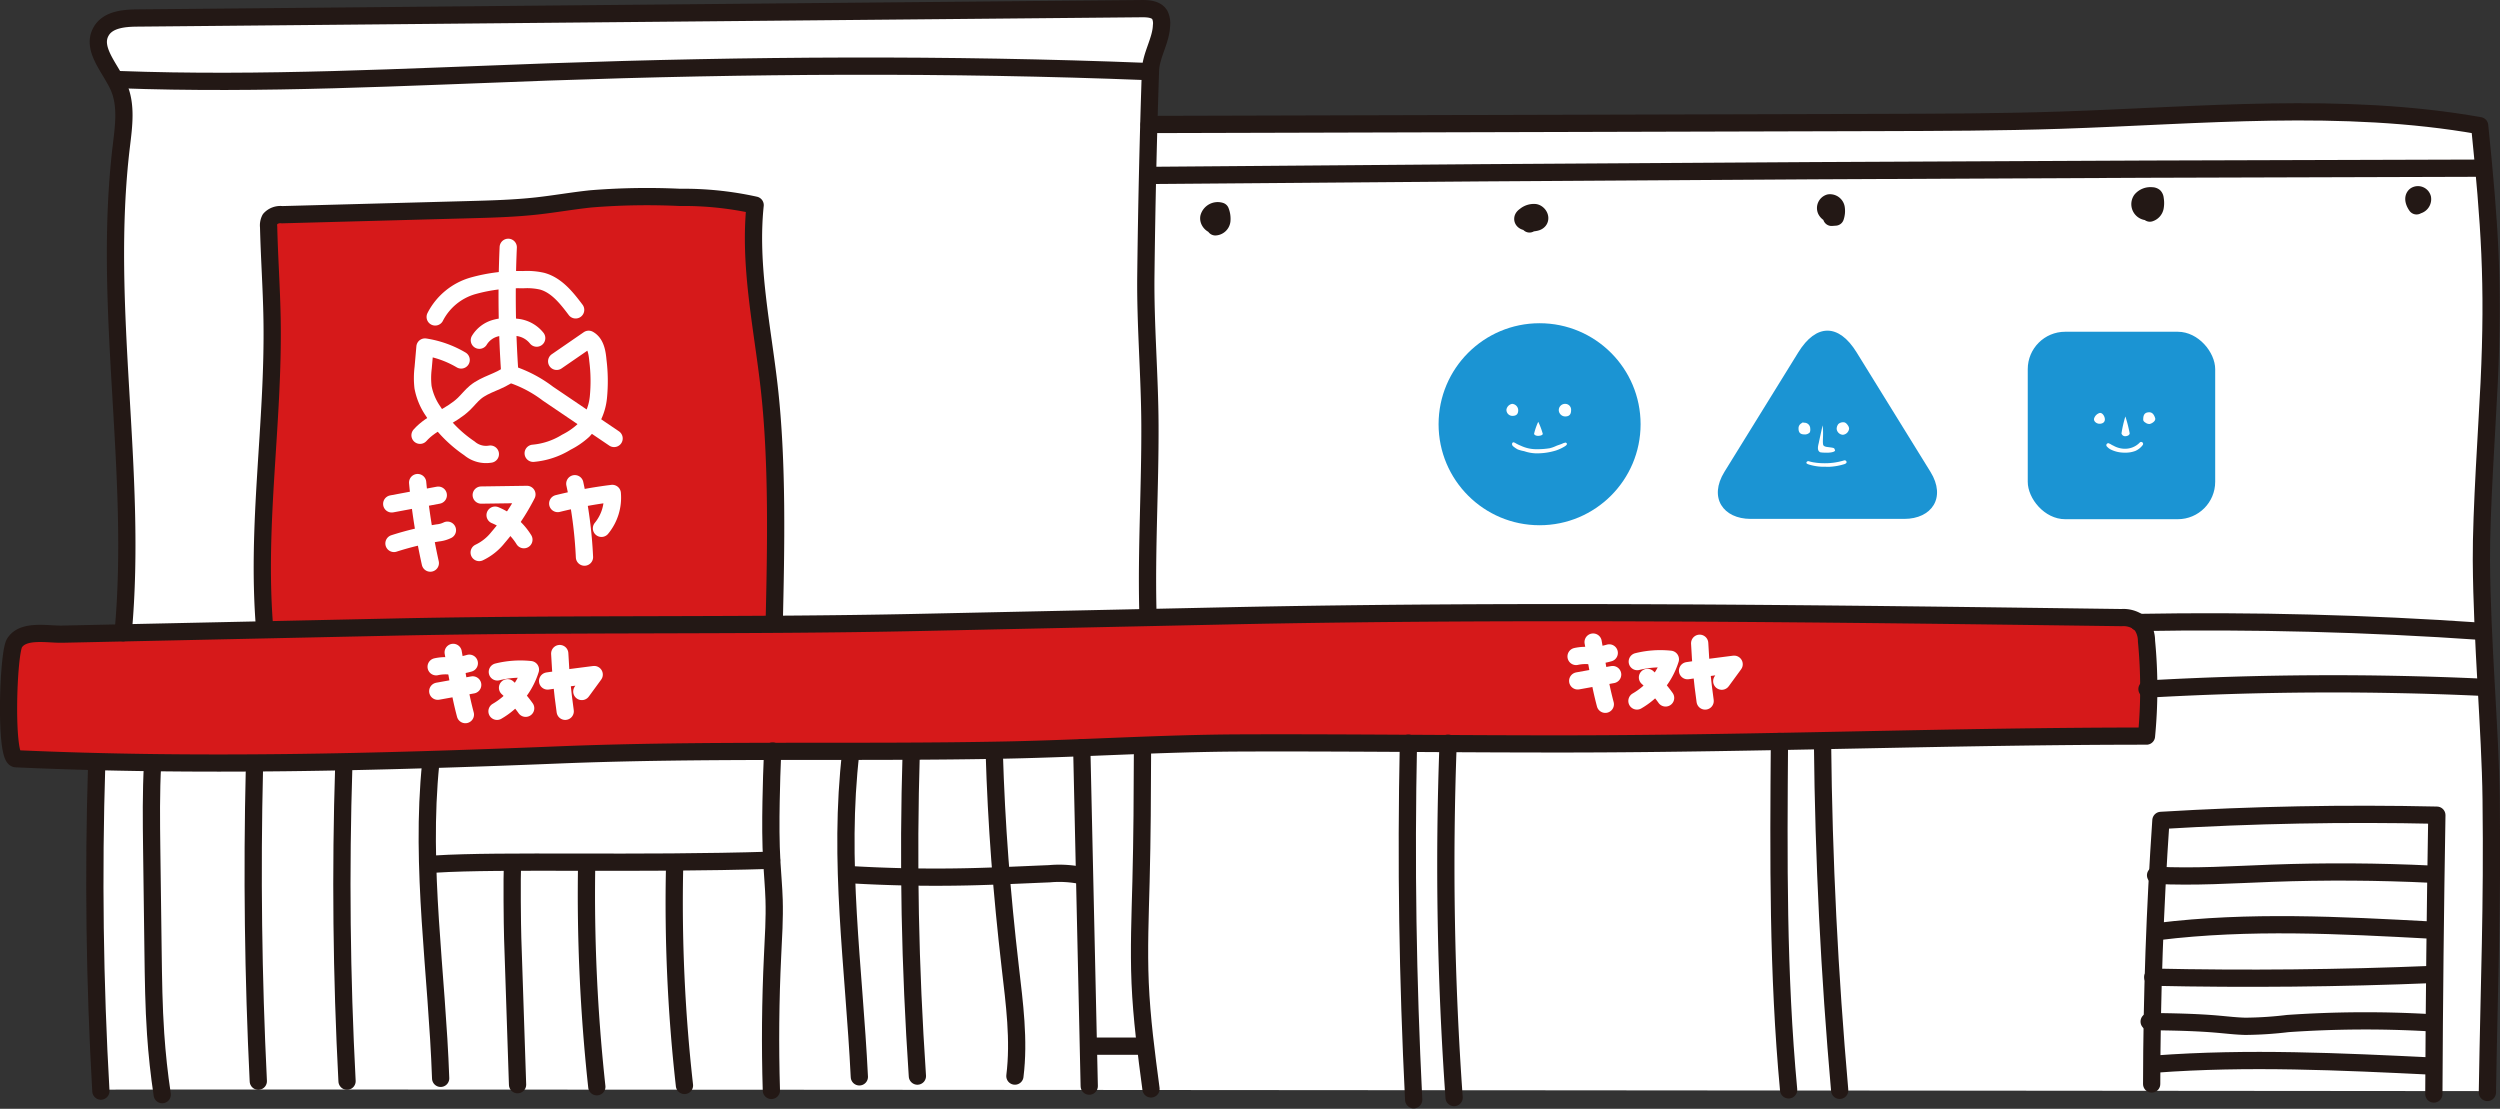 <svg xmlns="http://www.w3.org/2000/svg" width="289.836" height="128.546" viewBox="0 0 289.836 128.546">
  <rect x="0" y="0" width="289.836" height="128.546" fill="#333333" stroke="none"/>
  <g id="item" transform="translate(-71.14 -1198.912)">
    <g id="グループ_3915" data-name="グループ 3915" transform="translate(72.137 1199.912)">
      <path id="パス_9983" data-name="パス 9983" d="M359.578,1325.409s.533-24.332.473-29.8-1.347-24.821-1.167-31.848,1.412-25.866,1.089-32.705-1.282-17.638-1.282-17.638a112.419,112.419,0,0,0-17.063-1.562c-6.709-.02-23.336.824-33.64.99s-37.5.254-56.365.305l-47.047.128-.2-6.135s2.446-5.906,1.441-6.549-3.727-.686-7.452-.686-40.166.375-55.774.519l-49,.457c-3.352.031-10.311-.52-10.68,2.287s2.773,5.091,2.816,7.654-1.065,16.647-1.043,20.012c.031,4.748,1.221,19.647,1.341,24.673s-.134,16.679-.134,16.679-10.935-.36-11.838.411a4.731,4.731,0,0,0-1.6,3.492c.119,1.145.068,10.746.861,10.781s9.341.637,9.341.637-.091,34.291.487,37.736C86.7,1325.158,359.578,1325.409,359.578,1325.409Z" transform="translate(-72.212 -1199.912)" fill="#fff" fill-rule="evenodd"/>
      <g id="グループ_3913" data-name="グループ 3913" transform="translate(0 0)">
        <path id="パス_9984" data-name="パス 9984" stroke="#231815" d="M111.506,1278.976c-1-12.05,1.059-23.759.857-35.849-.06-3.578-.315-7.149-.4-10.726a1.6,1.6,0,0,1,.161-.913,1.632,1.632,0,0,1,1.4-.509l21.6-.581c2.679-.072,5.362-.144,8.025-.443,2.075-.234,4.134-.6,6.213-.815a81.152,81.152,0,0,1,10.269-.169,38.316,38.316,0,0,1,8.735.9c-.731,7.033.834,14.071,1.629,21.1.991,8.757.786,18.695.579,27.505" fill="#d6191a" transform="translate(-81.817 -1207.088)" stroke-linecap="round" stroke-linejoin="round" stroke-width="2" fill-rule="evenodd"/>
        <path id="パス_9985" data-name="パス 9985" stroke="#231815" d="M212.906,1293.368c34.989-.748,71.516-.24,104.2.191a3.105,3.105,0,0,1,2.186.694,3.192,3.192,0,0,1,.7,2.016,57.393,57.393,0,0,1,0,11.029c-22.292,0-44.375.87-66.563.905-12.849.021-25.7-.161-38.549-.11-8.989.036-17.979.635-26.967.819-17.365.357-34.713-.132-52.068.57-20.94.846-41.914,1.385-62.851.442-1.308-.059-.929-12.217-.167-13.423,1.01-1.6,3.809-.984,5.534-1.021l7.433-.159,30.764-.658c20.372-.436,40.744-.108,61.116-.543Z" fill="#d6191a" transform="translate(-72.137 -1222.958)" stroke-linecap="round" stroke-linejoin="round" stroke-width="1.993" fill-rule="evenodd"/>
        <path id="パス_9986" data-name="パス 9986" stroke="#231815" d="M88.838,1272.264c1.728-18.741-2.448-37.7-.211-56.391.279-2.326.637-4.788-.316-6.927-.965-2.162-3.221-4.421-1.994-6.446.8-1.327,2.63-1.489,4.181-1.5,38.447-.362,77.985-.723,116.432-1.085.78-.008,1.708.064,2.1.737a2.252,2.252,0,0,1,.19,1.243c-.065,1.725-1.219,3.45-1.276,5.175q-.4,11.872-.536,23.75c-.068,5.757.451,11.64.473,17.4.029,7.209-.412,14.292-.24,21.5" fill="none" transform="translate(-75.56 -1199.912)" stroke-linecap="round" stroke-linejoin="round" stroke-width="2" fill-rule="evenodd"/>
        <path id="パス_9987" data-name="パス 9987" stroke="#231815" d="M89.1,1210.333c16.59.619,33.193-.3,49.785-.885,23.153-.813,46.336-.965,69.484-.05" fill="none" transform="translate(-76.337 -1202.106)" stroke-linecap="round" stroke-linejoin="round" stroke-width="2" fill-rule="evenodd"/>
        <path id="パス_9988" data-name="パス 9988" stroke="#231815" d="M85.638,1316.511q-.594,18.882.488,37.769" fill="none" transform="translate(-75.428 -1228.783)" stroke-linecap="round" stroke-linejoin="round" stroke-width="2" fill-rule="evenodd"/>
        <path id="パス_9989" data-name="パス 9989" stroke="#231815" d="M94.278,1316.279c-.184,3.3-.141,6.606-.1,9.911l.155,11.872c.041,3.181.084,6.365.3,9.539q.238,3.529.763,7.03" fill="none" transform="translate(-77.586 -1228.725)" stroke-linecap="round" stroke-linejoin="round" stroke-width="2" fill-rule="evenodd"/>
        <path id="パス_9990" data-name="パス 9990" stroke="#231815" d="M109.966,1317.065q-.433,18.1.451,36.2" fill="none" transform="translate(-81.468 -1228.92)" stroke-linecap="round" stroke-linejoin="round" stroke-width="2" fill-rule="evenodd"/>
        <path id="パス_9991" data-name="パス 9991" stroke="#231815" d="M123.712,1316.625q-.58,18.262.378,36.53" fill="none" transform="translate(-84.853 -1228.811)" stroke-linecap="round" stroke-linejoin="round" stroke-width="2" fill-rule="evenodd"/>
        <path id="パス_9992" data-name="パス 9992" stroke="#231815" d="M137.052,1316.161c-1.243,12.141.724,24.354,1.147,36.551" fill="none" transform="translate(-88.11 -1228.696)" stroke-linecap="round" stroke-linejoin="round" stroke-width="2" fill-rule="evenodd"/>
        <path id="パス_9993" data-name="パス 9993" stroke="#231815" d="M137.887,1331.579c7.714-.485,23.375.046,38.984-.444" fill="none" transform="translate(-88.417 -1232.404)" stroke-linecap="round" stroke-linejoin="round" stroke-width="2" fill-rule="evenodd"/>
        <path id="パス_9994" data-name="パス 9994" stroke="#231815" d="M189.786,1314.308q-.129,2.94-.181,5.881c-.042,2.339-.047,4.68.087,7.015.084,1.453.22,2.9.265,4.358.065,2.165-.074,4.33-.178,6.494q-.376,7.792-.139,15.6" fill="none" transform="translate(-101.208 -1228.237)" stroke-linecap="round" stroke-linejoin="round" stroke-width="2" fill-rule="evenodd"/>
        <path id="パス_9995" data-name="パス 9995" stroke="#231815" d="M174.748,1331.934a189.228,189.228,0,0,0,1.138,25.508" fill="none" transform="translate(-97.531 -1232.602)" stroke-linecap="round" stroke-linejoin="round" stroke-width="2" fill-rule="evenodd"/>
        <path id="パス_9996" data-name="パス 9996" stroke="#231815" d="M161.2,1331.714a206.378,206.378,0,0,0,1.177,25.824" fill="none" transform="translate(-94.182 -1232.547)" stroke-linecap="round" stroke-linejoin="round" stroke-width="2" fill-rule="evenodd"/>
        <path id="パス_9997" data-name="パス 9997" stroke="#231815" d="M149.764,1331.694c-.074,1.518-.024,7.092.026,8.61l.564,16.991" fill="none" transform="translate(-91.348 -1232.542)" stroke-linecap="round" stroke-linejoin="round" stroke-width="2" fill-rule="evenodd"/>
        <path id="パス_9998" data-name="パス 9998" stroke="#231815" d="M201.728,1314.431c-1.5,12.718.357,24.891.985,37.682" fill="none" transform="translate(-104.082 -1228.268)" stroke-linecap="round" stroke-linejoin="round" stroke-width="2" fill-rule="evenodd"/>
        <path id="パス_9999" data-name="パス 9999" stroke="#231815" d="M246.743,1314.095c-.017,5.328-.035,9.993-.172,15.32-.1,3.908-.264,7.819-.1,11.724.175,4.116.717,8.206,1.259,12.289" fill="none" transform="translate(-115.286 -1228.184)" stroke-linecap="round" stroke-linejoin="round" stroke-width="2" fill-rule="evenodd"/>
        <path id="パス_10000" data-name="パス 10000" stroke="#231815" d="M237.495,1313.791c.289,13.363.579,25.876.868,39.238" fill="none" transform="translate(-113.08 -1228.109)" stroke-linecap="round" stroke-linejoin="round" stroke-width="2" fill-rule="evenodd"/>
        <path id="パス_10001" data-name="パス 10001" stroke="#231815" d="M201.837,1333.31q6.786.4,13.59.25c3.168-.069,6.333-.228,9.5-.357a12.74,12.74,0,0,1,3.836.238" fill="none" transform="translate(-104.251 -1232.907)" stroke-linecap="round" stroke-linejoin="round" stroke-width="2" fill-rule="evenodd"/>
        <path id="パス_10002" data-name="パス 10002" stroke="#231815" d="M224.006,1314.317c.254,8.6.875,16.517,1.862,25.061.485,4.193,1.057,8.43.537,12.618" fill="none" transform="translate(-109.74 -1228.24)" stroke-linecap="round" stroke-linejoin="round" stroke-width="2" fill-rule="evenodd"/>
        <path id="パス_10003" data-name="パス 10003" stroke="#231815" d="M211.161,1314.431c-.385,12.838-.146,24.779.715,37.594" fill="none" transform="translate(-106.516 -1228.268)" stroke-linecap="round" stroke-linejoin="round" stroke-width="2" fill-rule="evenodd"/>
        <path id="パス_10004" data-name="パス 10004" stroke="#231815" d="M238.707,1359.78h6.213" fill="none" transform="translate(-113.38 -1239.496)" stroke-linecap="round" stroke-linejoin="round" stroke-width="2" fill-rule="evenodd"/>
        <path id="パス_10005" data-name="パス 10005" stroke="#231815" d="M287.788,1313.1c-.287,14.111-.084,27.24.61,41.337" fill="none" transform="translate(-125.502 -1227.938)" stroke-linecap="round" stroke-linejoin="round" stroke-width="2" fill-rule="evenodd"/>
        <path id="パス_10006" data-name="パス 10006" stroke="#231815" d="M293.863,1313.1a379.34,379.34,0,0,0,.693,41.084" fill="none" transform="translate(-126.972 -1227.938)" stroke-linecap="round" stroke-linejoin="round" stroke-width="2" fill-rule="evenodd"/>
        <path id="パス_10007" data-name="パス 10007" stroke="#231815" d="M344.981,1312.833c-.1,13.6-.2,26.85,1.065,40.392" fill="none" transform="translate(-139.68 -1227.872)" stroke-linecap="round" stroke-linejoin="round" stroke-width="2" fill-rule="evenodd"/>
        <path id="パス_10008" data-name="パス 10008" stroke="#231815" d="M351.641,1313.1c.133,13.572.8,26.727,1.987,40.246" fill="none" transform="translate(-141.343 -1227.938)" stroke-linecap="round" stroke-linejoin="round" stroke-width="2" fill-rule="evenodd"/>
        <path id="パス_10009" data-name="パス 10009" stroke="#231815" d="M400.321,1294.473q19.886-.35,39.751,1.026" fill="none" transform="translate(-153.397 -1223.308)" stroke-linecap="round" stroke-linejoin="round" stroke-width="2" fill-rule="evenodd"/>
        <path id="パス_10010" data-name="パス 10010" stroke="#231815" d="M401.637,1304.56a379.428,379.428,0,0,1,38.845-.209" fill="none" transform="translate(-153.723 -1225.673)" stroke-linecap="round" stroke-linejoin="round" stroke-width="2" fill-rule="evenodd"/>
        <path id="パス_10011" data-name="パス 10011" stroke="#231815" d="M247.89,1217.282l84.682-.231c7-.019,13.992-.038,20.984-.268,16.22-.533,32.6-2.188,48.58.637,1.156,11.492,1.652,18.185,1.1,29.823-.226,4.754-.937,14.971-.9,20.563.061,9.577,1.032,19.65,1.13,27.708.078,6.382.024,11.5-.077,16.713s-.249,10.519-.358,17.277" fill="none" transform="translate(-115.654 -1203.85)" stroke-linecap="round" stroke-linejoin="round" stroke-width="2" fill-rule="evenodd"/>
        <path id="パス_10012" data-name="パス 10012" stroke="#231815" d="M402.355,1355.327q.027-15.294,1.073-30.561,15.973-.963,31.99-.606-.272,16.163-.348,32.327" fill="none" transform="translate(-153.9 -1230.653)" stroke-linecap="round" stroke-linejoin="round" stroke-width="2" fill-rule="evenodd"/>
        <path id="パス_10013" data-name="パス 10013" stroke="#231815" d="M402.957,1333.326c4.486.233,8.979-.071,13.467-.235q9.25-.339,18.505.109" fill="none" transform="translate(-154.049 -1232.852)" stroke-linecap="round" stroke-linejoin="round" stroke-width="2" fill-rule="evenodd"/>
        <path id="パス_10014" data-name="パス 10014" stroke="#231815" d="M403.385,1341.859c10.488-1.293,21.1-.728,31.656-.162" fill="none" transform="translate(-154.155 -1234.865)" stroke-linecap="round" stroke-linejoin="round" stroke-width="2" fill-rule="evenodd"/>
        <path id="パス_10015" data-name="パス 10015" stroke="#231815" d="M402.524,1349.05q16.233.351,32.465-.315" fill="none" transform="translate(-153.942 -1236.762)" stroke-linecap="round" stroke-linejoin="round" stroke-width="2" fill-rule="evenodd"/>
        <path id="パス_10016" data-name="パス 10016" stroke="#231815" d="M401.97,1355.968c2.682.036,5.368.073,8.04.31,1.039.093,2.077.215,3.12.239a43.762,43.762,0,0,0,4.909-.32,130.314,130.314,0,0,1,16.235-.108" fill="none" transform="translate(-153.805 -1238.533)" stroke-linecap="round" stroke-linejoin="round" stroke-width="2" fill-rule="evenodd"/>
        <path id="パス_10017" data-name="パス 10017" stroke="#231815" d="M402.936,1362.41c10.7-.8,21.444-.284,32.159.235" fill="none" transform="translate(-154.044 -1240.045)" stroke-linecap="round" stroke-linejoin="round" stroke-width="2" fill-rule="evenodd"/>
        <path id="パス_10018" data-name="パス 10018" stroke="#231815" d="M248.009,1225.337q77.094-.675,154.191-.84" fill="none" transform="translate(-115.684 -1206)" stroke-linecap="round" stroke-linejoin="round" stroke-width="2" fill-rule="evenodd"/>
        <path id="パス_10019" data-name="パス 10019" stroke="#231815" d="M258.169,1232.638c-.479.321-1.193-.245-1.091-.812a1.068,1.068,0,0,1,1.349-.722,2.379,2.379,0,0,1,.157,1.108.816.816,0,0,1-.752.712" fill="none" transform="translate(-117.927 -1207.625)" stroke-linecap="round" stroke-linejoin="round" stroke-width="2" fill-rule="evenodd"/>
        <path id="パス_10020" data-name="パス 10020" stroke="#231815" d="M306.59,1232.389a2.136,2.136,0,0,0-.652.014c-.218,0-.481-.12-.479-.338,0-.159.142-.276.272-.366a1.559,1.559,0,0,1,1.141-.362c.4.081.71.6.449.919s-.757.182-1.089.393" fill="none" transform="translate(-129.908 -1207.689)" stroke-linecap="round" stroke-linejoin="round" stroke-width="2" fill-rule="evenodd"/>
        <path id="パス_10021" data-name="パス 10021" stroke="#231815" d="M353.054,1231.157a.875.875,0,0,1-.888-.462.633.633,0,0,1,.382-.855.733.733,0,0,1,.789.579,2.128,2.128,0,0,1-.088,1.066l-.441.032" fill="none" transform="translate(-141.461 -1207.32)" stroke-linecap="round" stroke-linejoin="round" stroke-width="2" fill-rule="evenodd"/>
        <path id="パス_10022" data-name="パス 10022" stroke="#231815" d="M401.821,1230.492a.867.867,0,0,1-1.115-1.262,1.4,1.4,0,0,1,1.232-.469.416.416,0,0,1,.274.083.446.446,0,0,1,.1.275,2.645,2.645,0,0,1,0,.958.9.9,0,0,1-.61.682" fill="none" transform="translate(-153.455 -1207.055)" stroke-linecap="round" stroke-linejoin="round" stroke-width="2" fill-rule="evenodd"/>
        <path id="パス_10023" data-name="パス 10023" stroke="#231815" d="M443.068,1229.874c-.259-.363-.475-.919-.13-1.2a.546.546,0,0,1,.82.319.716.716,0,0,1-.515.8" fill="none" transform="translate(-163.905 -1207.011)" stroke-linecap="round" stroke-linejoin="round" stroke-width="2" fill-rule="evenodd"/>
      </g>
      <g id="グループ_3914" data-name="グループ 3914" transform="translate(44.417 27.673)">
        <path id="パス_10024" data-name="パス 10024" stroke="#fff" d="M149.083,1236.692a129.149,129.149,0,0,0,.189,14.671,14.541,14.541,0,0,1,4.419,2.3l7.664,5.187" fill="none" transform="translate(-135.575 -1236.692)" stroke-linecap="round" stroke-linejoin="round" stroke-width="2" fill-rule="evenodd"/>
        <path id="パス_10025" data-name="パス 10025" stroke="#fff" d="M145.917,1256.179c-1.188.924-2.8,1.18-3.961,2.137-.491.406-.88.92-1.339,1.363-1.5,1.451-3.7,2.068-5.085,3.628" fill="none" transform="translate(-132.251 -1241.517)" stroke-linecap="round" stroke-linejoin="round" stroke-width="2" fill-rule="evenodd"/>
        <path id="パス_10026" data-name="パス 10026" stroke="#fff" d="M137.869,1245.995a7.124,7.124,0,0,1,4.393-3.609,19.635,19.635,0,0,1,5.79-.71,7.793,7.793,0,0,1,2.226.18c1.67.464,2.831,1.935,3.873,3.32" fill="none" transform="translate(-132.829 -1237.925)" stroke-linecap="round" stroke-linejoin="round" stroke-width="2" fill-rule="evenodd"/>
        <path id="パス_10027" data-name="パス 10027" stroke="#fff" d="M144.676,1250.485a3.16,3.16,0,0,1,1.87-1.4,5.5,5.5,0,0,1,2.375-.1,3.381,3.381,0,0,1,2.4,1.256" fill="none" transform="translate(-134.515 -1239.715)" stroke-linecap="round" stroke-linejoin="round" stroke-width="2" fill-rule="evenodd"/>
        <path id="パス_10028" data-name="パス 10028" stroke="#fff" d="M155.692,1253.42l3.707-2.554c.815.449.989,1.524,1.071,2.451a19.3,19.3,0,0,1,.056,4.295,6.569,6.569,0,0,1-1.758,3.844,8.61,8.61,0,0,1-1.949,1.337,8.772,8.772,0,0,1-3.85,1.287" fill="none" transform="translate(-136.568 -1240.202)" stroke-linecap="round" stroke-linejoin="round" stroke-width="2" fill-rule="evenodd"/>
        <path id="パス_10029" data-name="パス 10029" stroke="#fff" d="M140.394,1253.554a11.784,11.784,0,0,0-4.194-1.5l-.209,2.4a9.517,9.517,0,0,0-.018,2.252,7.256,7.256,0,0,0,1.168,2.788,15,15,0,0,0,4.212,4.309,2.965,2.965,0,0,0,2.426.667" fill="none" transform="translate(-132.345 -1240.496)" stroke-linecap="round" stroke-linejoin="round" stroke-width="2" fill-rule="evenodd"/>
        <path id="パス_10030" data-name="パス 10030" stroke="#fff" d="M131.171,1275.894l5.4-1.01" fill="none" transform="translate(-131.171 -1246.149)" stroke-linecap="round" stroke-linejoin="round" stroke-width="2" fill-rule="evenodd"/>
        <path id="パス_10031" data-name="パス 10031" stroke="#fff" d="M131.518,1281.815a34.707,34.707,0,0,1,5.085-1.221,3.229,3.229,0,0,0,1.111-.313" fill="none" transform="translate(-131.257 -1247.485)" stroke-linecap="round" stroke-linejoin="round" stroke-width="2" fill-rule="evenodd"/>
        <path id="パス_10032" data-name="パス 10032" stroke="#fff" d="M135.166,1272.943a75.944,75.944,0,0,0,1.468,9.334" fill="none" transform="translate(-132.16 -1245.668)" stroke-linecap="round" stroke-linejoin="round" stroke-width="2" fill-rule="evenodd"/>
        <path id="パス_10033" data-name="パス 10033" stroke="#fff" d="M144.885,1274.842l5.295-.075a25.025,25.025,0,0,1-3.355,5,6.111,6.111,0,0,1-2.179,1.735" fill="none" transform="translate(-134.507 -1246.12)" stroke-linecap="round" stroke-linejoin="round" stroke-width="2" fill-rule="evenodd"/>
        <path id="パス_10034" data-name="パス 10034" stroke="#fff" d="M147.1,1277.961a7.122,7.122,0,0,1,3.338,2.843" fill="none" transform="translate(-135.115 -1246.91)" stroke-linecap="round" stroke-linejoin="round" stroke-width="2" fill-rule="evenodd"/>
        <path id="パス_10035" data-name="パス 10035" stroke="#fff" d="M156.75,1275.785a53.828,53.828,0,0,1,6.325-1.17,5.594,5.594,0,0,1-1.253,4.044" fill="none" transform="translate(-137.504 -1246.082)" stroke-linecap="round" stroke-linejoin="round" stroke-width="2" fill-rule="evenodd"/>
        <path id="パス_10036" data-name="パス 10036" stroke="#fff" d="M159.384,1273.117a50.421,50.421,0,0,1,1.119,8.51" fill="none" transform="translate(-138.157 -1245.711)" stroke-linecap="round" stroke-linejoin="round" stroke-width="2" fill-rule="evenodd"/>
        <path id="パス_10037" data-name="パス 10037" stroke="#fff" d="M138.017,1301.188a5.118,5.118,0,0,1,1.578-.095,7.849,7.849,0,0,0,2.265-.314" fill="none" transform="translate(-132.866 -1252.561)" stroke-linecap="round" stroke-linejoin="round" stroke-width="2" fill-rule="evenodd"/>
        <path id="パス_10038" data-name="パス 10038" stroke="#fff" d="M138.265,1304.849l4.052-.732" fill="none" transform="translate(-132.928 -1253.387)" stroke-linecap="round" stroke-linejoin="round" stroke-width="2" fill-rule="evenodd"/>
        <path id="パス_10039" data-name="パス 10039" stroke="#fff" d="M140.643,1299.11l.579,3.275a39.8,39.8,0,0,0,.833,3.935" fill="none" transform="translate(-133.516 -1252.147)" stroke-linecap="round" stroke-linejoin="round" stroke-width="2" fill-rule="evenodd"/>
        <path id="パス_10040" data-name="パス 10040" stroke="#fff" d="M147.434,1302.007a11.046,11.046,0,0,1,3.834-.265,8.52,8.52,0,0,1-3.873,4.832" fill="none" transform="translate(-135.188 -1252.783)" stroke-linecap="round" stroke-linejoin="round" stroke-width="2" fill-rule="evenodd"/>
        <path id="パス_10041" data-name="パス 10041" stroke="#fff" d="M149.018,1304.56a15.045,15.045,0,0,1,2.1,2.374" fill="none" transform="translate(-135.59 -1253.496)" stroke-linecap="round" stroke-linejoin="round" stroke-width="2" fill-rule="evenodd"/>
        <path id="パス_10042" data-name="パス 10042" stroke="#fff" d="M155.193,1303.272q2.7-.423,5.4-.747l-1.435,1.963" fill="none" transform="translate(-137.119 -1252.993)" stroke-linecap="round" stroke-linejoin="round" stroke-width="2" fill-rule="evenodd"/>
        <path id="パス_10043" data-name="パス 10043" stroke="#fff" d="M157.06,1299.287c.127,2.514.287,4.2.634,6.695" fill="none" transform="translate(-137.581 -1252.191)" stroke-linecap="round" stroke-linejoin="round" stroke-width="2" fill-rule="evenodd"/>
        <path id="パス_10044" data-name="パス 10044" stroke="#fff" d="M313.667,1299.6a5.143,5.143,0,0,1,1.578-.095,7.8,7.8,0,0,0,2.265-.314" fill="none" transform="translate(-176.358 -1252.167)" stroke-linecap="round" stroke-linejoin="round" stroke-width="2" fill-rule="evenodd"/>
        <path id="パス_10045" data-name="パス 10045" stroke="#fff" d="M313.915,1303.258l4.052-.732" fill="none" transform="translate(-176.419 -1252.993)" stroke-linecap="round" stroke-linejoin="round" stroke-width="2" fill-rule="evenodd"/>
        <path id="パス_10046" data-name="パス 10046" stroke="#fff" d="M316.292,1297.52l.579,3.274a39.7,39.7,0,0,0,.833,3.935" fill="none" transform="translate(-177.008 -1251.753)" stroke-linecap="round" stroke-linejoin="round" stroke-width="2" fill-rule="evenodd"/>
        <path id="パス_10047" data-name="パス 10047" stroke="#fff" d="M323.084,1300.417a11.019,11.019,0,0,1,3.834-.266,8.521,8.521,0,0,1-3.873,4.832" fill="none" transform="translate(-178.68 -1252.39)" stroke-linecap="round" stroke-linejoin="round" stroke-width="2" fill-rule="evenodd"/>
        <path id="パス_10048" data-name="パス 10048" stroke="#fff" d="M324.667,1302.969a15.085,15.085,0,0,1,2.1,2.374" fill="none" transform="translate(-179.082 -1253.103)" stroke-linecap="round" stroke-linejoin="round" stroke-width="2" fill-rule="evenodd"/>
        <path id="パス_10049" data-name="パス 10049" stroke="#fff" d="M330.842,1301.681q2.7-.423,5.4-.747l-1.435,1.963" fill="none" transform="translate(-180.61 -1252.599)" stroke-linecap="round" stroke-linejoin="round" stroke-width="2" fill-rule="evenodd"/>
        <path id="パス_10050" data-name="パス 10050" stroke="#fff" d="M332.71,1297.7c.127,2.514.287,4.2.633,6.695" fill="none" transform="translate(-181.073 -1251.797)" stroke-linecap="round" stroke-linejoin="round" stroke-width="2" fill-rule="evenodd"/>
      </g>
    </g>
    <g id="キヌヤ" transform="translate(237.921 1236.385)">
      <g id="グループ_2473" data-name="グループ 2473" transform="translate(68.305 0.989)">
        <rect id="長方形_324" data-name="長方形 324" width="21.731" height="21.731" rx="4.335" fill="#1b94d3"/>
        <path id="パス_3886" data-name="パス 3886" d="M398.156,1262.751a13.571,13.571,0,0,0-.451,1.967.436.436,0,0,0,.451.325c.17-.007.467-.085.5-.325A15.842,15.842,0,0,0,398.156,1262.751Z" transform="translate(-386.838 -1252.932)" fill="#fff"/>
        <path id="パス_3887" data-name="パス 3887" d="M394.731,1262.957c0,.344-.279.509-.623.509s-.717-.292-.623-.623a.974.974,0,0,1,.623-.623C394.442,1262.138,394.731,1262.613,394.731,1262.957Z" transform="translate(-385.79 -1252.799)" fill="#fff"/>
        <path id="パス_3888" data-name="パス 3888" d="M402.438,1262.789c.11.359-.476.677-.677.677a.72.72,0,0,1-.424-.141c-.13-.08-.284-.181-.284-.368,0-.5.132-.849.707-.849C402.133,1262.11,402.325,1262.422,402.438,1262.789Z" transform="translate(-387.667 -1252.773)" fill="#fff"/>
        <g id="グループ_2472" data-name="グループ 2472" transform="translate(9.112 12.772)">
          <path id="パス_3889" data-name="パス 3889" d="M395.443,1267.217a.227.227,0,0,1-.009-.319h0a.226.226,0,0,1,.319-.009h0a.615.615,0,0,1,.167.082h0a1.92,1.92,0,0,0,.267.138h0a2.744,2.744,0,0,0,1.272.36h.093a2.35,2.35,0,0,0,1.66-.685h0l.019-.021h0a.227.227,0,0,1,.318-.036h0a.227.227,0,0,1,.038.318h0a2.163,2.163,0,0,1-.832.668,3.1,3.1,0,0,1-1.19.208h-.1a3.572,3.572,0,0,1-1.5-.325,1.474,1.474,0,0,1-.518-.38Z" transform="translate(-395.373 -1266.677)" fill="#fff"/>
        </g>
      </g>
      <g id="グループ_2474" data-name="グループ 2474" transform="translate(32.376 0.86)">
        <path id="パス_3890" data-name="パス 3890" d="M339.318,1271.355c-3.186,0-4.9-2.456-3.042-5.459l8.567-13.858c2.068-3.344,4.681-3.344,6.749,0l8.567,13.858c1.855,3,.143,5.459-3.043,5.459Z" transform="translate(-335.51 -1249.53)" fill="#1b94d3"/>
        <path id="パス_3891" data-name="パス 3891" d="M351.476,1264.117s-.388,1.736-.427,1.962-.321.978.169,1.169a3.356,3.356,0,0,0,.568.039c.576.038,1.214-.092,1.123-.3-.113-.264-.01-.241-.891-.357,0,0-.42-.03-.477-.257C351.443,1265.981,351.607,1265.155,351.476,1264.117Z" transform="translate(-339.329 -1253.142)" fill="#fff"/>
        <path id="パス_3892" data-name="パス 3892" d="M349.3,1264.388a.884.884,0,0,1-.045.433.752.752,0,0,1-.634.246c-.376,0-.677-.132-.677-.677a.661.661,0,0,1,.339-.615c.039-.022.089-.075.135-.087a1.559,1.559,0,0,1,.205.023A.677.677,0,0,1,349.3,1264.388Z" transform="translate(-338.589 -1253.036)" fill="#fff"/>
        <path id="パス_3893" data-name="パス 3893" d="M355.139,1264.036a.677.677,0,0,1,.12.361.8.8,0,0,1-.716.7.762.762,0,0,1-.723-.677.9.9,0,0,1,.2-.573.827.827,0,0,1,.589-.2C354.824,1263.642,354.993,1263.813,355.139,1264.036Z" transform="translate(-340.043 -1253.024)" fill="#fff"/>
        <path id="パス_3894" data-name="パス 3894" d="M349.4,1269.979h0c-.119-.039-.28-.1-.241-.221h0a.226.226,0,0,1,.287-.138h0a4.389,4.389,0,0,0,.487.117h0a7.439,7.439,0,0,0,1.323.112h0a7.452,7.452,0,0,0,2.266-.329h0a.225.225,0,0,1,.283.148v0h0c.038.12-.06.215-.179.252h.032a6.926,6.926,0,0,1-1.881.344c-.166,0-.325-.007-.48-.007h0a5.859,5.859,0,0,1-1.9-.275Z" transform="translate(-338.888 -1254.477)" fill="#fff"/>
      </g>
      <g id="グループ_3068" data-name="グループ 3068" transform="translate(0 0)">
        <circle id="楕円形_98" data-name="楕円形 98" cx="11.71" cy="11.71" r="11.71" fill="#1b94d3"/>
        <path id="パス_3895" data-name="パス 3895" d="M304.3,1261.54c0,.368-.13.665-.665.665a.692.692,0,0,1-.7-.686c0-.014,0-.028,0-.041a.81.81,0,0,1,.665-.665A.752.752,0,0,1,304.3,1261.54Z" transform="translate(-295.068 -1251.464)" fill="#fff"/>
        <path id="パス_3896" data-name="パス 3896" d="M312.427,1261.559c0,.428-.169.713-.682.713a.753.753,0,0,1-.744-.713.724.724,0,0,1,.7-.745h.044a.678.678,0,0,1,.685.67A.625.625,0,0,1,312.427,1261.559Z" transform="translate(-297.065 -1251.464)" fill="#fff"/>
        <path id="パス_3897" data-name="パス 3897" d="M303.9,1267.17a.3.3,0,0,1-.075-.339h0a.17.17,0,0,1,.227-.077.166.166,0,0,1,.033.022h0a1.4,1.4,0,0,1,.219.118h0a5.639,5.639,0,0,0,.518.242h0a4.178,4.178,0,0,0,1.761.4h.138a8.911,8.911,0,0,0,1.43-.109,3.758,3.758,0,0,0,.785-.281c.256-.1.588-.2.725-.271h0a.86.86,0,0,1,.242-.081h0a.175.175,0,0,1,.238.067.116.116,0,0,1,.014.03h0c.047.109-.123.241-.215.3h0a5.008,5.008,0,0,1-1.065.5,7.524,7.524,0,0,1-2.141.326h-.15a4.678,4.678,0,0,1-1.382-.253,4.514,4.514,0,0,1-.74-.2,3.261,3.261,0,0,1-.564-.39Z" transform="translate(-295.283 -1252.931)" fill="#fff"/>
        <path id="パス_3898" data-name="パス 3898" d="M307.676,1263.576a7.02,7.02,0,0,0-.484,1.4c.06.171.3.236.484.231s.5-.06.527-.231A8.305,8.305,0,0,0,307.676,1263.576Z" transform="translate(-296.122 -1252.148)" fill="#fff"/>
      </g>
    </g>
  </g>
</svg>
